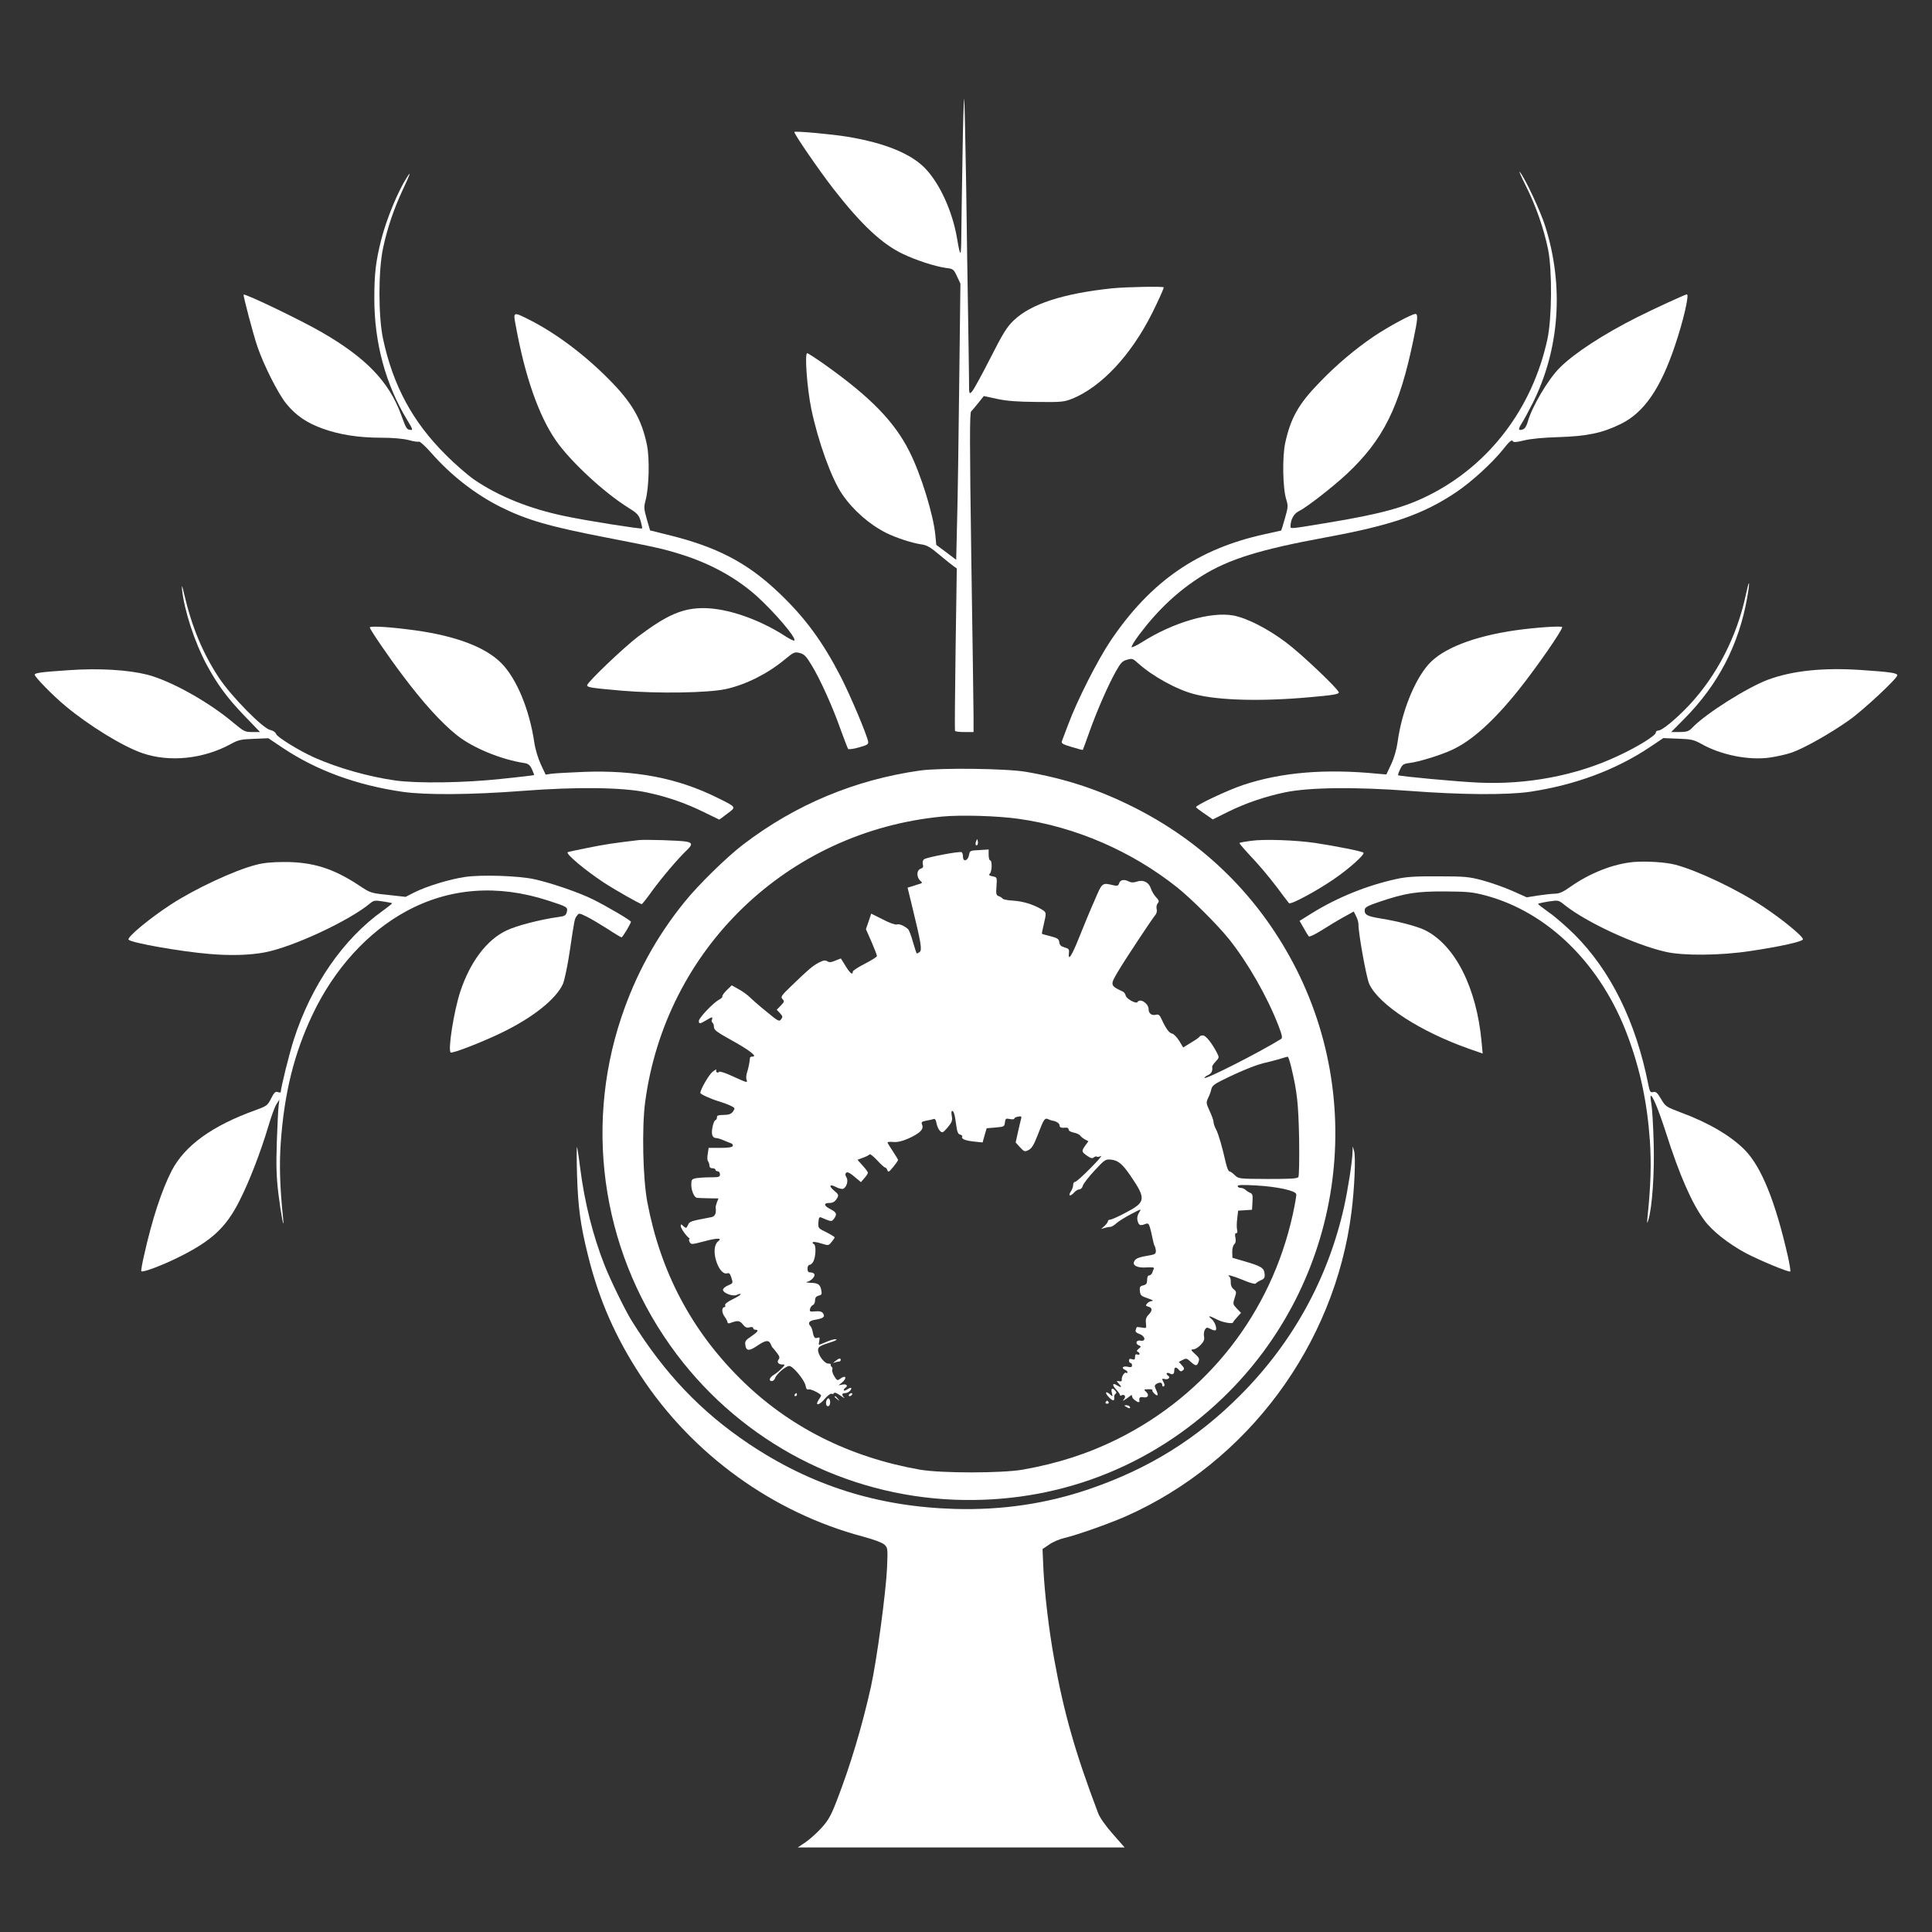 <?xml version="1.0" standalone="no"?>
<!DOCTYPE svg PUBLIC "-//W3C//DTD SVG 20010904//EN"
 "http://www.w3.org/TR/2001/REC-SVG-20010904/DTD/svg10.dtd">
<svg version="1.0" xmlns="http://www.w3.org/2000/svg"
 width="1280pt" height="1280pt" viewBox="0 0 1280 1280"
 preserveAspectRatio="xMidYMid meet">
<rect x="0" y="0" width="1280" height="1280" fill="#333333" stroke="none"/>
<g transform="translate(0,1280) scale(0.1,-0.1)"
fill="#ffffff" stroke="none">
<path d="M6377 11773 c-4 -207 -7 -444 -8 -527 -1 -155 -6 -159 -29 -21 -31
177 -113 357 -209 458 -93 98 -268 170 -516 211 -102 17 -345 39 -352 32 -7
-7 163 -254 260 -379 184 -236 322 -365 460 -430 88 -42 212 -82 283 -92 49
-6 52 -8 74 -55 l23 -49 -8 -663 c-4 -365 -10 -776 -14 -915 l-6 -252 -66 50
-66 49 -6 64 c-13 136 -95 403 -172 555 -98 195 -253 356 -553 570 -63 45
-119 81 -124 81 -18 0 -1 -233 27 -369 45 -216 134 -463 205 -566 72 -105 179
-199 290 -255 63 -32 174 -68 230 -76 40 -5 61 -17 123 -69 41 -34 84 -69 96
-77 l20 -14 -8 -535 c-4 -294 -6 -537 -4 -541 2 -5 31 -8 64 -8 l59 0 0 103
c0 56 -7 531 -15 1056 -11 758 -11 957 -1 965 6 6 28 32 48 57 l36 45 89 -19
c65 -14 134 -19 263 -20 162 -2 179 0 233 21 194 79 390 288 530 567 41 82 77
162 77 171 0 8 -249 3 -340 -6 -326 -34 -541 -104 -654 -213 -46 -44 -70 -83
-156 -252 -56 -110 -110 -209 -121 -220 -19 -19 -19 -18 -19 85 -1 58 -3 245
-6 415 -3 171 -9 563 -13 873 -5 310 -11 565 -13 568 -3 2 -8 -165 -11 -373z"/>
<path d="M10110 11567 c65 -130 119 -283 147 -422 27 -138 25 -453 -5 -592
-99 -458 -386 -835 -787 -1035 -157 -79 -317 -123 -655 -179 -265 -44 -260
-44 -260 -26 0 43 22 84 53 99 52 25 223 158 320 248 242 227 349 442 441 888
29 138 32 172 13 172 -23 0 -179 -84 -274 -148 -124 -84 -249 -189 -363 -308
-137 -141 -189 -234 -225 -398 -20 -92 -17 -300 7 -376 13 -41 12 -51 -9 -124
-12 -44 -24 -80 -25 -81 -2 0 -50 -11 -108 -24 -445 -97 -757 -313 -1022 -706
-86 -128 -223 -398 -281 -555 -20 -52 -38 -102 -42 -111 -5 -14 8 -21 65 -38
40 -12 73 -21 74 -19 1 2 22 57 45 123 51 142 122 304 174 397 32 57 43 69 74
77 34 10 39 8 73 -23 96 -87 260 -177 377 -206 159 -41 445 -48 763 -19 150
13 190 20 190 31 0 20 -248 256 -350 332 -121 91 -258 161 -348 178 -150 28
-402 -46 -610 -179 -30 -19 -59 -32 -64 -31 -6 2 17 40 50 84 126 167 258 290
416 389 178 111 386 175 821 255 434 80 641 151 861 298 104 70 241 195 315
288 36 46 54 62 60 53 6 -11 21 -10 76 3 42 11 129 19 228 22 188 6 288 26
411 86 155 75 266 235 363 526 54 160 94 334 77 334 -9 0 -219 -96 -328 -151
-223 -112 -418 -239 -513 -334 -79 -78 -188 -264 -214 -362 -8 -27 -19 -44
-32 -48 -31 -10 -33 0 -6 42 14 22 45 80 70 129 180 358 210 777 85 1174 -30
97 -132 315 -168 360 -11 14 7 -28 40 -93z"/>
<path d="M2697 11627 c-59 -91 -137 -279 -171 -414 -37 -147 -46 -227 -46
-391 0 -294 75 -570 218 -805 38 -62 39 -68 20 -65 -24 3 -27 8 -62 104 -80
216 -231 373 -521 541 -137 80 -512 260 -521 251 -4 -5 63 -262 91 -343 42
-124 138 -314 192 -380 63 -77 134 -126 239 -164 112 -41 241 -61 389 -61 76
0 143 -6 180 -15 32 -9 64 -14 71 -11 6 2 42 -30 79 -72 130 -149 292 -276
462 -361 173 -86 321 -129 698 -202 344 -67 384 -76 510 -116 189 -61 353
-152 486 -270 122 -110 271 -285 251 -297 -4 -2 -32 11 -62 31 -172 111 -382
183 -535 184 -142 1 -245 -44 -437 -188 -95 -72 -338 -304 -338 -323 0 -14 26
-18 230 -36 238 -20 572 -15 690 11 131 29 275 101 387 194 62 51 68 53 101
45 30 -8 43 -21 78 -79 55 -89 140 -276 194 -430 24 -66 46 -123 49 -127 4 -4
36 0 71 10 54 15 64 21 62 37 -7 45 -119 309 -182 432 -121 234 -237 392 -411
557 -209 199 -413 305 -740 384 l-112 28 -22 75 c-19 68 -20 79 -8 124 23 85
28 278 9 368 -35 170 -100 282 -256 438 -163 164 -350 303 -522 390 -109 55
-109 55 -91 -38 61 -337 152 -596 265 -760 95 -138 319 -346 480 -446 59 -37
70 -48 82 -87 7 -25 12 -48 10 -51 -4 -6 -361 50 -509 81 -236 49 -440 131
-603 242 -42 29 -129 104 -192 168 -216 215 -346 456 -412 764 -32 148 -32
456 0 603 29 135 72 261 132 389 49 104 55 124 27 81z"/>
<path d="M1206 8895 c15 -141 83 -348 161 -495 71 -132 139 -225 252 -342
l104 -108 -52 0 c-48 0 -55 4 -124 61 -164 139 -416 279 -571 319 -127 32
-320 44 -518 30 -180 -12 -228 -18 -228 -30 0 -15 120 -138 203 -207 159 -132
380 -268 511 -313 180 -62 404 -38 584 60 50 28 68 32 154 35 l96 4 97 -65
c223 -149 489 -246 792 -290 155 -22 453 -20 793 6 360 28 667 24 825 -10 137
-29 260 -72 379 -131 55 -27 100 -49 101 -49 1 0 25 17 53 39 61 45 64 42 -66
106 -261 130 -542 184 -886 171 -94 -4 -188 -9 -211 -12 l-40 -6 -32 68 c-18
39 -37 102 -43 144 -32 218 -116 421 -216 524 -104 107 -300 182 -574 220
-161 22 -300 31 -300 19 0 -12 119 -187 214 -313 137 -183 258 -317 363 -401
104 -83 290 -160 444 -184 28 -4 39 -12 53 -41 9 -20 16 -38 14 -39 -2 -2 -97
-13 -213 -25 -247 -27 -559 -31 -705 -11 -178 25 -378 82 -535 151 -99 44
-247 135 -255 156 -5 13 -21 24 -40 28 -48 9 -259 224 -339 345 -107 162 -179
335 -230 551 -14 62 -18 71 -15 35z"/>
<path d="M11566 8857 c-58 -273 -191 -532 -374 -728 -88 -93 -180 -169 -205
-169 -10 0 -17 -6 -17 -14 0 -19 -120 -94 -250 -154 -275 -130 -603 -192 -925
-177 -137 6 -525 42 -532 49 -2 2 4 20 13 39 15 32 23 37 63 42 63 8 203 51
279 86 132 60 279 192 448 404 116 146 284 388 284 410 0 10 -177 -2 -310 -21
-278 -40 -484 -121 -577 -227 -94 -108 -176 -314 -203 -510 -7 -52 -23 -107
-43 -150 l-32 -68 -59 5 c-349 34 -637 9 -888 -74 -105 -35 -321 -137 -314
-148 2 -4 28 -24 58 -44 l53 -37 100 50 c120 59 247 102 381 130 160 33 470
36 824 9 345 -26 639 -28 795 -6 301 45 572 146 797 297 l88 59 98 -4 c87 -3
104 -7 153 -34 130 -74 315 -111 455 -91 43 6 109 21 145 33 82 29 253 125
379 214 95 67 320 277 320 298 0 15 -45 22 -239 35 -248 17 -455 -4 -617 -64
-137 -51 -410 -223 -499 -315 -27 -28 -37 -31 -87 -32 l-56 0 87 88 c225 226
363 494 417 805 9 49 14 91 11 93 -2 2 -11 -33 -21 -79z"/>
<path d="M6095 7695 c-430 -61 -824 -225 -1170 -489 -108 -82 -300 -270 -389
-381 -187 -230 -326 -485 -420 -767 -253 -757 -115 -1593 369 -2233 439 -581
1114 -933 1839 -961 671 -26 1297 212 1779 676 792 763 973 1967 440 2925
-242 435 -598 773 -1048 995 -226 112 -442 182 -695 226 -132 23 -566 28 -705
9z m654 -320 c377 -53 750 -215 1051 -455 97 -78 264 -245 341 -340 125 -156
255 -383 329 -575 24 -62 28 -82 18 -88 -143 -89 -508 -274 -508 -258 0 4 11
13 25 19 22 10 30 28 26 55 -1 4 10 20 23 34 24 25 24 28 9 57 -33 64 -74 116
-93 116 -10 0 -20 -3 -22 -7 -1 -5 -27 -23 -56 -40 l-53 -33 -27 45 c-15 24
-36 45 -46 47 -20 3 -42 34 -71 97 -12 27 -19 32 -37 28 -27 -7 -48 8 -48 36
0 39 -57 76 -74 48 -9 -14 -74 22 -78 43 -2 10 -10 22 -18 26 -86 40 -87 43
-32 135 41 70 228 353 248 375 7 9 11 26 7 38 -3 12 0 29 7 37 11 13 9 20 -11
41 -13 14 -28 39 -34 57 -13 42 -51 61 -93 46 -22 -7 -36 -7 -51 0 -31 17 -59
13 -66 -10 -6 -18 -12 -20 -39 -14 -75 18 -73 19 -124 -100 -27 -60 -72 -170
-101 -242 -50 -126 -76 -166 -69 -106 3 23 -2 29 -29 36 -24 7 -33 16 -35 35
-3 21 -11 27 -57 39 -30 7 -56 15 -58 16 -1 2 4 30 12 62 19 81 19 80 -17 102
-56 32 -121 52 -186 56 -35 2 -67 8 -70 14 -4 5 -15 13 -26 16 -16 6 -18 16
-14 66 4 59 4 59 -26 65 -23 5 -27 9 -18 18 15 15 16 88 2 88 -5 0 -10 16 -10
36 l0 36 -62 -4 c-61 -3 -63 -4 -68 -33 -7 -39 -40 -48 -40 -11 0 14 -4 27 -9
30 -12 8 -233 -34 -249 -47 -8 -6 -11 -20 -8 -33 5 -17 1 -24 -13 -29 -32 -10
-30 -63 4 -87 5 -4 3 -9 -5 -12 -8 -2 -31 -9 -51 -16 l-36 -11 28 -115 c62
-254 69 -298 52 -311 -9 -7 -18 -11 -20 -9 -2 2 -13 36 -25 77 -11 40 -25 77
-32 83 -25 23 -58 37 -75 31 -10 -3 -50 11 -93 34 l-76 38 -17 -51 -18 -52 37
-84 c20 -46 36 -88 36 -94 -1 -6 -37 -29 -80 -51 -44 -22 -80 -46 -80 -52 0
-26 -18 -12 -48 37 l-31 50 -36 -14 c-27 -12 -41 -13 -54 -5 -13 9 -26 7 -57
-9 -41 -22 -65 -42 -182 -155 -66 -63 -71 -72 -58 -86 14 -14 13 -18 -11 -43
l-27 -28 21 -22 c19 -20 20 -26 8 -41 -12 -17 -19 -14 -96 50 -46 37 -95 80
-110 95 -14 14 -47 39 -73 53 l-48 27 -34 -33 c-18 -18 -31 -36 -28 -40 2 -5
-8 -15 -23 -23 -37 -19 -133 -120 -133 -140 0 -21 8 -20 48 4 39 24 46 25 39
5 -4 -8 -2 -17 3 -20 6 -4 10 -17 10 -29 0 -20 20 -34 115 -87 118 -65 175
-109 142 -109 -9 0 -17 -3 -18 -7 -3 -34 -11 -73 -20 -99 -5 -17 -7 -38 -3
-47 8 -23 6 -22 -91 22 -47 22 -87 35 -91 30 -3 -5 -10 -7 -15 -3 -5 3 -6 10
-3 16 4 6 -7 1 -24 -12 -24 -18 -82 -118 -82 -141 0 -8 65 -38 120 -55 30 -9
68 -23 83 -31 27 -13 28 -16 14 -36 -10 -15 -25 -22 -48 -23 -55 -2 -59 -3
-59 -18 0 -8 -5 -16 -11 -18 -6 -2 -15 -24 -19 -48 -9 -46 0 -70 26 -70 7 0
28 -6 46 -14 18 -8 41 -17 50 -20 10 -3 15 -11 13 -18 -4 -9 -29 -13 -82 -13
l-78 0 -6 -40 c-4 -22 -3 -44 2 -49 5 -6 9 -18 9 -28 0 -11 7 -18 20 -18 11 0
20 -4 20 -10 0 -5 7 -10 15 -10 8 0 15 -9 15 -20 0 -18 -7 -20 -64 -20 -35 0
-78 -3 -95 -6 -28 -6 -31 -10 -31 -43 0 -41 20 -85 38 -87 7 -1 41 -2 77 -3
l65 -1 -10 -25 c-5 -14 -9 -29 -9 -33 6 -40 -3 -61 -28 -66 -143 -27 -144 -28
-155 -52 -11 -23 -12 -23 -30 -8 -15 15 -18 15 -18 2 0 -15 35 -66 55 -80 5
-4 6 -8 2 -8 -4 0 -3 -8 2 -19 10 -17 13 -17 97 5 85 23 123 23 92 0 -25 -19
-31 -70 -14 -127 18 -59 48 -93 74 -85 13 4 20 -3 28 -30 11 -35 11 -36 -22
-50 -19 -8 -34 -21 -34 -29 0 -22 67 -47 92 -34 11 6 22 8 25 5 3 -3 -20 -18
-51 -33 -35 -17 -55 -32 -52 -40 3 -7 1 -13 -3 -13 -20 0 -21 -35 -1 -62 11
-15 20 -32 20 -39 0 -6 7 -8 16 -5 51 19 64 18 85 -8 16 -20 26 -25 45 -20 14
4 24 2 24 -5 0 -6 7 -11 15 -11 25 0 16 -14 -28 -44 -37 -24 -43 -33 -39 -57
6 -41 25 -42 82 -3 53 36 75 38 87 7 4 -10 9 -20 13 -23 3 -3 16 -18 28 -34
17 -22 19 -32 11 -42 -14 -17 -3 -34 23 -34 21 0 21 -1 -3 -26 -13 -14 -36
-33 -51 -42 -30 -17 -38 -42 -14 -42 8 0 17 9 21 19 8 27 71 81 94 81 24 0
100 -91 108 -130 4 -22 10 -29 20 -25 14 5 83 -30 83 -41 0 -3 -7 -15 -16 -28
-27 -42 3 -38 39 5 20 23 40 38 46 35 5 -4 13 -2 16 4 4 7 20 1 43 -16 21 -15
31 -21 25 -14 -18 19 -16 30 5 30 19 0 42 18 42 33 0 5 -11 2 -25 -7 -14 -9
-25 -12 -25 -7 0 5 5 13 10 16 21 13 9 27 -17 22 l-28 -5 23 18 c37 31 26 54
-12 25 -18 -13 -21 -12 -38 16 -11 17 -17 38 -14 45 3 7 1 16 -5 19 -5 4 -7
10 -5 14 3 4 -5 7 -16 7 -25 -1 -68 55 -68 89 0 23 11 29 95 56 22 7 33 15 24
16 -8 2 -37 -5 -63 -17 -26 -11 -49 -20 -50 -20 -2 0 -1 12 2 27 4 21 2 25
-11 20 -19 -7 -26 2 -33 41 -3 15 -9 31 -15 37 -19 19 -8 35 30 41 55 9 69 19
55 41 -9 14 -21 17 -52 15 -36 -3 -40 -2 -35 17 3 11 11 22 19 25 8 3 14 17
14 30 0 19 7 27 23 32 20 4 23 10 19 32 -7 42 -21 52 -71 53 -25 1 -36 4 -25
6 27 5 58 38 49 52 -3 6 -15 11 -26 11 -14 0 -19 7 -19 25 0 14 6 25 13 25 8
0 19 10 26 23 16 31 19 109 3 115 -7 2 -10 7 -7 12 3 4 27 1 55 -8 49 -15 49
-15 69 9 11 13 20 27 21 31 0 3 -25 19 -55 34 -54 26 -55 27 -53 65 2 30 6 38
18 33 68 -29 69 -29 85 -9 23 31 18 43 -25 65 -42 21 -45 40 -7 40 27 0 40 9
55 35 9 17 6 24 -21 46 -39 33 -31 47 13 24 17 -9 38 -14 46 -11 23 9 36 54
22 76 -9 14 -9 23 -2 30 8 8 24 0 55 -26 l43 -36 23 27 c13 14 23 30 23 36 0
5 -16 26 -35 47 l-34 38 37 14 c20 7 40 17 43 22 3 5 26 -13 50 -39 24 -26 48
-48 53 -48 5 0 12 -8 15 -18 6 -16 11 -12 39 22 18 22 32 43 32 46 0 3 -16 29
-35 58 -19 28 -35 55 -35 58 0 4 18 5 39 3 27 -2 58 5 97 22 76 34 105 61 94
90 -8 20 -5 23 26 29 20 3 42 9 49 11 9 4 16 -5 20 -30 4 -19 14 -41 24 -50
14 -13 19 -11 50 25 28 34 32 45 27 75 -4 19 -3 34 2 34 11 0 18 -24 28 -99 5
-40 12 -55 25 -58 10 -3 17 -9 14 -13 -9 -15 20 -27 77 -33 l58 -6 13 47 14
47 59 5 c56 5 59 6 62 34 3 25 6 28 33 22 16 -3 29 -2 29 3 0 5 11 11 25 13
20 4 24 2 21 -11 -3 -9 -12 -49 -21 -88 l-16 -72 29 -32 c28 -30 31 -31 57
-18 21 11 35 34 62 104 39 103 45 111 70 99 10 -4 23 -9 28 -9 24 -4 45 -18
45 -31 0 -14 11 -18 43 -15 9 1 17 -4 17 -12 0 -9 14 -17 35 -21 19 -4 38 -13
42 -20 5 -7 18 -18 31 -25 l23 -12 -21 -29 c-26 -37 -25 -41 12 -67 24 -17 35
-20 45 -11 7 6 16 8 20 5 3 -4 15 -1 27 4 11 6 -19 -30 -69 -80 -49 -50 -95
-91 -102 -91 -7 0 -13 -9 -13 -20 0 -12 -7 -32 -16 -45 -20 -30 -2 -34 23 -5
10 11 25 20 34 20 9 0 20 11 23 24 3 13 38 58 77 100 68 73 73 77 110 73 46
-4 76 -29 129 -107 104 -152 101 -174 -26 -241 -49 -27 -97 -48 -106 -49 -10
0 -18 -5 -18 -11 0 -6 -10 -20 -22 -31 l-23 -20 25 7 c14 4 31 7 39 7 7 1 24
11 38 24 13 12 56 39 96 60 71 37 71 37 54 11 -11 -17 -15 -36 -11 -52 8 -33
17 -37 48 -26 22 9 26 7 35 -22 5 -18 13 -50 17 -72 4 -22 10 -44 14 -50 3 -5
7 -20 8 -32 0 -18 -6 -24 -36 -29 -73 -12 -96 -20 -106 -38 -18 -29 18 -48 82
-43 36 2 51 0 47 -7 -3 -6 -8 -19 -11 -28 -4 -10 -13 -18 -20 -18 -9 0 -14
-11 -14 -30 0 -23 -5 -31 -26 -36 -21 -5 -25 -11 -22 -38 3 -28 9 -33 53 -48
28 -9 41 -17 29 -17 -12 -1 -27 -8 -34 -17 -11 -13 -10 -16 8 -21 28 -7 28
-27 1 -54 -15 -15 -20 -30 -17 -56 4 -34 4 -34 -29 -28 -18 3 -33 4 -33 1 0
-2 -3 -11 -6 -19 -3 -10 5 -18 25 -25 40 -14 45 -52 6 -44 -29 5 -36 -22 -8
-32 14 -6 14 -8 -3 -22 -14 -11 -15 -17 -6 -20 17 -8 15 -25 -3 -18 -10 4 -15
0 -15 -16 0 -17 -4 -20 -20 -15 -14 5 -20 2 -20 -9 0 -9 5 -16 10 -16 6 0 10
-7 10 -16 0 -12 -7 -14 -30 -9 -31 7 -44 -10 -15 -21 8 -4 15 -10 15 -16 0 -5
-4 -7 -9 -3 -12 7 -32 -28 -29 -47 2 -8 -5 -12 -17 -9 -20 3 -20 3 -1 -18 21
-23 16 -27 -14 -9 -30 19 -34 3 -6 -27 15 -16 26 -32 26 -37 0 -5 5 -6 10 -3
18 11 32 -6 18 -23 -11 -13 -11 -15 2 -7 8 4 23 15 33 23 13 11 17 12 17 2 0
-7 8 -19 18 -26 19 -15 33 -18 31 -6 -4 22 3 29 25 25 30 -6 42 12 22 33 -20
20 -21 19 14 20 16 1 27 -2 25 -6 -3 -4 4 -15 15 -25 23 -20 26 -8 8 30 -10
22 -9 28 3 36 22 13 39 11 39 -7 0 -8 5 -12 10 -9 7 4 7 12 0 25 -14 26 -13
29 9 23 21 -5 37 12 21 22 -19 12 -11 26 9 16 21 -12 31 -5 31 21 0 22 13 23
30 3 10 -12 16 -13 27 -4 11 10 10 15 -7 34 l-20 22 25 13 c22 12 28 11 48 -7
38 -35 46 -36 57 -8 8 22 6 29 -23 55 -28 26 -30 29 -11 30 11 0 33 13 48 29
22 23 27 36 23 57 -3 15 0 35 6 45 10 16 14 16 38 4 14 -8 29 -11 33 -8 11 11
-6 58 -28 75 -29 24 -13 22 37 -4 38 -20 107 -32 107 -18 0 3 12 18 26 33 l26
29 -28 29 c-26 28 -27 30 -14 70 13 38 12 42 -7 58 -13 10 -20 27 -19 46 1 17
-3 33 -9 37 -24 18 21 6 92 -23 41 -18 78 -28 82 -23 3 5 19 15 34 22 24 10
28 17 25 45 -4 37 -23 49 -138 82 l-75 22 -1 37 c-1 21 5 44 13 52 10 9 12 24
8 44 -4 20 -3 30 5 30 8 0 10 8 6 23 -3 12 -3 45 1 74 l6 52 46 3 46 3 3 53
c3 43 0 53 -15 59 -10 4 -24 13 -31 20 -7 7 -22 13 -33 13 -10 0 -19 5 -19 12
0 8 33 9 123 4 140 -8 260 -34 265 -58 2 -9 -9 -69 -23 -134 -144 -653 -565
-1192 -1163 -1489 -194 -96 -395 -161 -627 -202 -142 -24 -538 -24 -680 0
-470 83 -871 285 -1190 602 -325 322 -529 710 -616 1169 -30 156 -37 493 -15
662 134 1016 942 1795 1967 1894 125 12 367 5 508 -15z m1805 -1642 c40 -167
48 -240 53 -478 2 -135 0 -246 -5 -253 -7 -11 -52 -13 -202 -13 -193 1 -194 1
-220 26 -14 14 -31 25 -36 25 -5 0 -15 24 -22 53 -25 111 -49 193 -65 224 -10
18 -17 40 -17 50 0 10 -12 43 -26 73 -23 50 -24 56 -10 85 8 16 18 42 21 57 4
22 19 35 68 59 107 54 220 101 277 115 30 7 78 19 105 27 28 9 53 16 56 16 4
1 14 -29 23 -66z"/>
<path d="M6467 7226 c-4 -10 -5 -21 -2 -24 9 -9 17 6 13 25 -3 17 -4 17 -11
-1z"/>
<path d="M5535 3783 c-18 -14 -18 -15 -2 -9 10 3 23 6 28 6 5 0 9 5 9 10 0 14
-12 12 -35 -7z"/>
<path d="M7366 3573 c7 -27 6 -28 -13 -10 -28 24 -35 11 -9 -17 26 -29 42 -31
38 -6 -2 10 2 21 8 25 8 5 8 11 -1 21 -19 23 -30 16 -23 -13z"/>
<path d="M5265 3560 c-3 -5 -1 -10 4 -10 6 0 11 5 11 10 0 6 -2 10 -4 10 -3 0
-8 -4 -11 -10z"/>
<path d="M5625 3560 c-3 -5 -2 -10 4 -10 5 0 13 5 16 10 3 6 2 10 -4 10 -5 0
-13 -4 -16 -10z"/>
<path d="M5530 3546 c0 -2 8 -10 18 -17 15 -13 16 -12 3 4 -13 16 -21 21 -21
13z"/>
<path d="M5475 3520 c-7 -23 2 -43 16 -35 12 8 12 42 0 50 -5 3 -12 -4 -16
-15z"/>
<path d="M7325 3510 c-3 -5 1 -10 10 -10 9 0 13 5 10 10 -3 6 -8 10 -10 10 -2
0 -7 -4 -10 -10z"/>
<path d="M7460 3480 c20 -13 33 -13 25 0 -3 6 -14 10 -23 10 -15 0 -15 -2 -2
-10z"/>
<path d="M4230 7234 c-169 -20 -221 -28 -335 -51 -71 -14 -132 -27 -134 -29
-13 -12 115 -119 239 -201 70 -46 240 -143 252 -143 3 0 34 39 69 88 65 89
172 215 228 268 39 37 39 50 -1 58 -45 8 -275 15 -318 10z"/>
<path d="M8286 7229 c-38 -5 -72 -11 -74 -14 -3 -2 34 -45 80 -94 47 -49 120
-136 163 -193 42 -57 81 -107 85 -112 11 -11 180 79 295 158 103 70 210 166
198 177 -10 9 -180 43 -318 64 -129 19 -341 27 -429 14z"/>
<path d="M10823 7089 c-135 -12 -291 -74 -420 -165 -46 -33 -71 -44 -100 -45
-21 0 -72 -6 -113 -12 l-75 -12 -96 43 c-53 23 -140 54 -195 69 -91 24 -115
27 -294 27 -155 1 -213 -3 -280 -18 -192 -42 -389 -121 -558 -226 l-82 -51 27
-47 c14 -26 30 -51 34 -56 4 -5 43 14 86 41 43 27 108 67 145 87 l67 37 15
-30 c9 -16 16 -41 16 -54 0 -64 53 -357 72 -397 65 -138 338 -315 662 -429
l89 -31 -7 76 c-33 362 -177 645 -378 743 -54 25 -173 57 -292 76 -91 15 -108
25 -104 60 2 15 25 26 99 51 169 57 245 69 434 68 150 -1 181 -4 268 -27 414
-111 764 -456 940 -928 83 -222 130 -441 148 -697 10 -149 6 -298 -16 -507 -4
-42 -3 -45 5 -20 26 80 42 311 36 515 -3 113 -10 228 -15 255 -5 28 -7 52 -5
54 10 11 50 -85 100 -239 91 -286 173 -473 256 -585 51 -70 159 -155 272 -216
86 -46 287 -130 297 -123 3 2 -4 47 -16 101 -82 361 -175 592 -285 704 -92 93
-238 180 -425 249 -97 37 -101 39 -130 89 -25 42 -34 50 -52 46 -19 -5 -23 1
-33 52 -83 416 -248 751 -490 993 -53 52 -128 118 -168 145 -39 28 -71 53 -72
56 0 3 30 10 68 16 67 10 67 10 107 -22 142 -114 464 -264 670 -311 116 -27
362 -25 560 5 196 29 350 63 350 78 0 20 -134 130 -260 214 -170 114 -435 240
-585 280 -65 17 -194 25 -277 18z"/>
<path d="M1695 7070 c-144 -37 -404 -159 -562 -262 -143 -93 -295 -219 -281
-234 21 -21 342 -78 533 -94 138 -12 266 -9 368 10 186 35 560 209 699 325 24
20 32 21 84 13 32 -5 60 -10 62 -12 1 -2 -26 -24 -62 -50 -262 -187 -474 -493
-590 -855 -29 -90 -86 -319 -86 -347 0 -3 -9 -3 -20 1 -15 5 -24 -3 -44 -43
-23 -46 -29 -50 -103 -77 -287 -103 -468 -234 -555 -400 -66 -129 -129 -318
-183 -560 -13 -55 -21 -103 -19 -107 7 -11 135 37 244 91 221 109 317 197 407
376 66 130 141 325 193 500 18 61 41 124 52 140 l19 30 -5 -40 c-3 -22 -8
-130 -12 -240 -5 -157 -3 -230 10 -340 17 -139 42 -270 31 -160 -21 203 -25
350 -15 493 23 328 88 592 211 851 143 301 365 546 621 684 285 155 605 179
938 71 130 -42 133 -44 125 -77 -6 -22 -14 -27 -53 -32 -123 -17 -282 -58
-349 -91 -129 -62 -238 -207 -303 -402 -43 -130 -84 -392 -64 -405 13 -7 200
65 333 129 209 100 366 225 411 326 10 24 31 122 45 218 32 216 31 211 48 234
13 18 15 17 68 -9 30 -15 91 -52 137 -81 45 -30 86 -54 90 -54 7 0 62 92 62
103 0 9 -155 100 -249 147 -94 47 -278 110 -391 135 -105 23 -351 31 -459 15
-102 -15 -253 -61 -335 -102 l-59 -30 -116 13 c-115 12 -116 12 -197 66 -169
111 -306 153 -494 152 -78 0 -137 -6 -185 -19z"/>
<path d="M3823 5015 c7 -216 22 -329 73 -534 72 -291 182 -542 349 -796 343
-522 876 -907 1475 -1066 70 -19 124 -39 139 -52 23 -22 23 -25 18 -152 -7
-161 -68 -615 -107 -791 -59 -264 -136 -521 -227 -756 -38 -98 -55 -128 -101
-179 -30 -33 -78 -76 -106 -95 l-51 -34 1083 0 1083 0 -78 89 c-48 54 -85 107
-97 137 -151 398 -228 667 -292 1024 -35 192 -63 433 -71 591 l-6 136 44 30
c24 17 69 36 99 43 86 20 297 95 409 144 806 357 1384 1136 1495 2016 20 158
29 368 17 405 l-9 30 -1 -35 c-2 -68 -30 -247 -56 -365 -106 -474 -339 -898
-685 -1246 -288 -290 -607 -489 -1002 -624 -283 -97 -577 -141 -893 -132 -509
15 -950 154 -1365 432 -317 213 -556 464 -774 813 -42 67 -140 267 -180 368
-78 198 -133 417 -162 644 -9 74 -19 137 -21 140 -3 3 -3 -80 0 -185z"/>
</g>
</svg>
